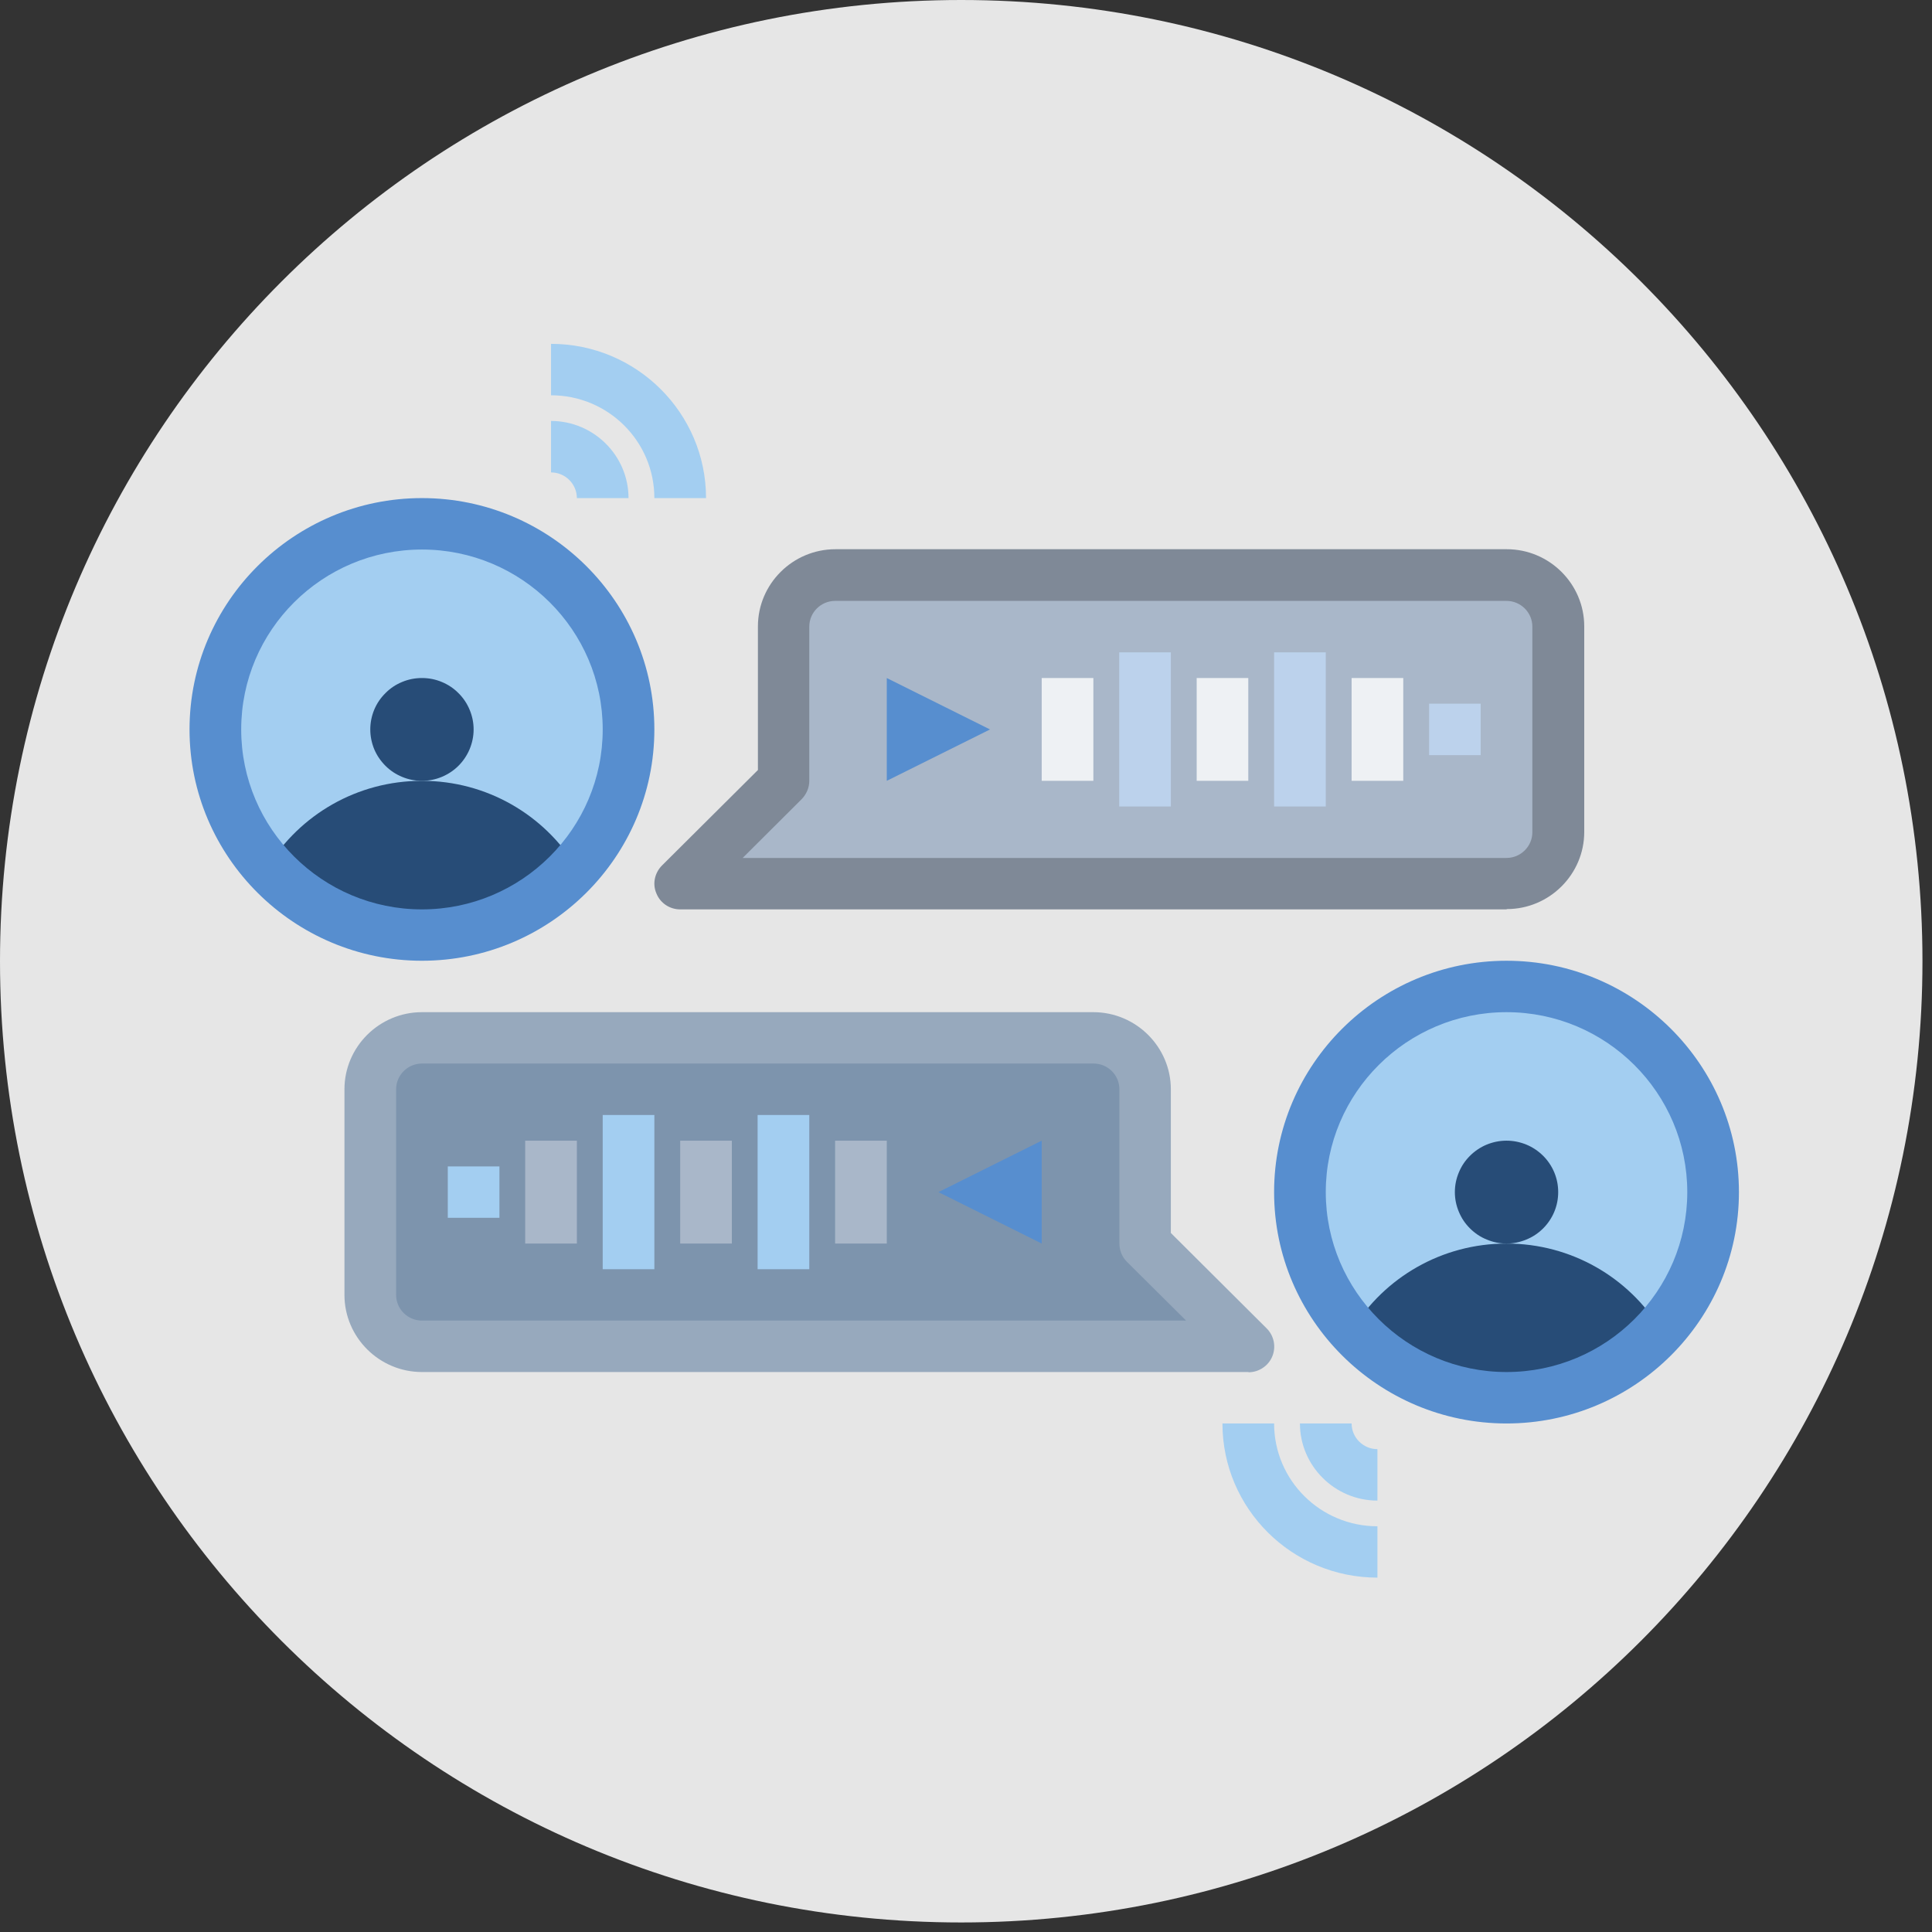 <svg xmlns="http://www.w3.org/2000/svg" xmlns:xlink="http://www.w3.org/1999/xlink" width="134" zoomAndPan="magnify" viewBox="0 0 100.5 100.5" height="134" preserveAspectRatio="xMidYMid meet" version="1.0"><rect x="0" y="0" width="100.5" height="100.5" fill="#333333" stroke="none"/><defs><clipPath id="bae7f8185d"><path d="M 0 0 L 100.004 0 L 100.004 100.004 L 0 100.004 Z M 0 0 " clip-rule="nonzero"/></clipPath><clipPath id="712dd6116c"><path d="M 50 0 C 22.387 0 0 22.387 0 50 C 0 77.617 22.387 100.004 50 100.004 C 77.617 100.004 100.004 77.617 100.004 50 C 100.004 22.387 77.617 0 50 0 Z M 50 0 " clip-rule="nonzero"/></clipPath><clipPath id="21e0ceaf6d"><path d="M 9.859 25 L 35 25 L 35 50 L 9.859 50 Z M 9.859 25 " clip-rule="nonzero"/></clipPath><clipPath id="c5d7b55cb3"><path d="M 28 17.887 L 37 17.887 L 37 26 L 28 26 Z M 28 17.887 " clip-rule="nonzero"/></clipPath><clipPath id="4175404f7f"><path d="M 63 74 L 72 74 L 72 82.066 L 63 82.066 Z M 63 74 " clip-rule="nonzero"/></clipPath><clipPath id="9191a25cd8"><path d="M 66 49 L 90.457 49 L 90.457 75 L 66 75 Z M 66 49 " clip-rule="nonzero"/></clipPath></defs><g clip-path="url(#bae7f8185d)"><g clip-path="url(#712dd6116c)"><path fill="#e6e6e6" d="M 0 0 L 100.004 0 L 100.004 100.004 L 0 100.004 Z M 0 0 " fill-opacity="1" fill-rule="nonzero"/></g></g><path fill="#a3cef1" d="M 32.695 37.945 C 32.695 38.645 32.625 39.34 32.488 40.031 C 32.352 40.719 32.148 41.387 31.879 42.039 C 31.605 42.688 31.277 43.301 30.883 43.887 C 30.492 44.469 30.047 45.012 29.547 45.508 C 29.047 46.004 28.504 46.449 27.918 46.836 C 27.332 47.227 26.715 47.559 26.062 47.828 C 25.41 48.094 24.738 48.297 24.047 48.434 C 23.352 48.57 22.652 48.641 21.949 48.641 C 21.242 48.641 20.543 48.57 19.852 48.434 C 19.16 48.297 18.488 48.094 17.836 47.828 C 17.184 47.559 16.566 47.227 15.977 46.836 C 15.391 46.449 14.848 46.004 14.352 45.508 C 13.852 45.012 13.406 44.469 13.012 43.887 C 12.621 43.301 12.289 42.688 12.02 42.039 C 11.75 41.387 11.547 40.719 11.41 40.031 C 11.27 39.34 11.203 38.645 11.203 37.945 C 11.203 37.242 11.27 36.547 11.41 35.855 C 11.547 35.168 11.75 34.5 12.02 33.852 C 12.289 33.203 12.621 32.586 13.012 32 C 13.406 31.418 13.852 30.875 14.352 30.379 C 14.848 29.883 15.391 29.441 15.977 29.051 C 16.566 28.66 17.184 28.328 17.836 28.062 C 18.488 27.793 19.16 27.59 19.852 27.453 C 20.543 27.316 21.242 27.246 21.949 27.246 C 22.652 27.246 23.352 27.316 24.047 27.453 C 24.738 27.59 25.41 27.793 26.062 28.062 C 26.715 28.328 27.332 28.66 27.918 29.051 C 28.504 29.441 29.047 29.883 29.547 30.379 C 30.047 30.875 30.492 31.418 30.883 32 C 31.277 32.586 31.605 33.203 31.879 33.852 C 32.148 34.5 32.352 35.168 32.488 35.855 C 32.625 36.547 32.695 37.242 32.695 37.945 Z M 32.695 37.945 " fill-opacity="1" fill-rule="nonzero"/><path fill="#274c77" d="M 24.637 37.945 C 24.637 38.297 24.566 38.641 24.43 38.969 C 24.293 39.293 24.102 39.582 23.848 39.836 C 23.598 40.086 23.305 40.277 22.977 40.414 C 22.648 40.551 22.305 40.617 21.949 40.617 C 21.594 40.617 21.25 40.551 20.922 40.414 C 20.59 40.277 20.301 40.086 20.051 39.836 C 19.797 39.582 19.602 39.293 19.465 38.969 C 19.332 38.641 19.262 38.297 19.262 37.945 C 19.262 37.59 19.332 37.246 19.465 36.922 C 19.602 36.594 19.797 36.305 20.051 36.055 C 20.301 35.801 20.59 35.609 20.922 35.473 C 21.25 35.336 21.594 35.27 21.949 35.27 C 22.305 35.27 22.648 35.336 22.977 35.473 C 23.305 35.609 23.598 35.801 23.848 36.055 C 24.102 36.305 24.293 36.594 24.43 36.922 C 24.566 37.246 24.637 37.59 24.637 37.945 Z M 24.637 37.945 " fill-opacity="1" fill-rule="nonzero"/><path fill="#274c77" d="M 29.953 45.07 C 28.301 42.395 25.332 40.617 21.949 40.617 C 18.562 40.617 15.594 42.395 13.941 45.07 C 15.902 47.262 18.766 48.641 21.949 48.641 C 25.133 48.641 27.992 47.262 29.953 45.07 Z M 29.953 45.07 " fill-opacity="1" fill-rule="nonzero"/><path fill="#a3cef1" d="M 89.113 62.012 C 89.113 62.715 89.047 63.41 88.906 64.098 C 88.77 64.789 88.566 65.457 88.297 66.105 C 88.027 66.754 87.695 67.371 87.305 67.953 C 86.91 68.539 86.465 69.078 85.969 69.574 C 85.469 70.07 84.926 70.516 84.34 70.906 C 83.75 71.297 83.133 71.625 82.48 71.895 C 81.828 72.164 81.156 72.367 80.465 72.504 C 79.773 72.641 79.074 72.707 78.367 72.707 C 77.664 72.707 76.965 72.641 76.27 72.504 C 75.578 72.367 74.906 72.164 74.254 71.895 C 73.602 71.625 72.984 71.297 72.398 70.906 C 71.812 70.516 71.27 70.07 70.77 69.574 C 70.27 69.078 69.824 68.539 69.434 67.953 C 69.039 67.371 68.711 66.754 68.438 66.105 C 68.168 65.457 67.965 64.789 67.828 64.098 C 67.691 63.41 67.621 62.715 67.621 62.012 C 67.621 61.309 67.691 60.613 67.828 59.926 C 67.965 59.234 68.168 58.566 68.438 57.918 C 68.711 57.27 69.039 56.652 69.434 56.07 C 69.824 55.484 70.27 54.945 70.77 54.449 C 71.27 53.949 71.812 53.508 72.398 53.117 C 72.984 52.727 73.602 52.398 74.254 52.129 C 74.906 51.859 75.578 51.656 76.27 51.52 C 76.965 51.383 77.664 51.316 78.367 51.316 C 79.074 51.316 79.773 51.383 80.465 51.52 C 81.156 51.656 81.828 51.859 82.48 52.129 C 83.133 52.398 83.75 52.727 84.34 53.117 C 84.926 53.508 85.469 53.949 85.969 54.449 C 86.465 54.945 86.91 55.484 87.305 56.07 C 87.695 56.652 88.027 57.27 88.297 57.918 C 88.566 58.566 88.77 59.234 88.906 59.926 C 89.047 60.613 89.113 61.309 89.113 62.012 Z M 89.113 62.012 " fill-opacity="1" fill-rule="nonzero"/><path fill="#274c77" d="M 81.055 62.012 C 81.055 62.367 80.988 62.707 80.852 63.035 C 80.715 63.363 80.52 63.652 80.27 63.902 C 80.016 64.152 79.727 64.348 79.395 64.48 C 79.066 64.617 78.723 64.688 78.367 64.688 C 78.012 64.688 77.668 64.617 77.34 64.48 C 77.012 64.348 76.719 64.152 76.469 63.902 C 76.215 63.652 76.023 63.363 75.887 63.035 C 75.75 62.707 75.68 62.367 75.68 62.012 C 75.68 61.656 75.75 61.316 75.887 60.988 C 76.023 60.66 76.215 60.371 76.469 60.121 C 76.719 59.871 77.012 59.676 77.34 59.539 C 77.668 59.406 78.012 59.336 78.367 59.336 C 78.723 59.336 79.066 59.406 79.395 59.539 C 79.727 59.676 80.016 59.871 80.27 60.121 C 80.52 60.371 80.715 60.66 80.852 60.988 C 80.988 61.316 81.055 61.656 81.055 62.012 Z M 81.055 62.012 " fill-opacity="1" fill-rule="nonzero"/><path fill="#274c77" d="M 86.375 69.137 C 84.723 66.465 81.754 64.688 78.367 64.688 C 74.984 64.688 72.016 66.465 70.363 69.137 C 72.324 71.332 75.184 72.707 78.367 72.707 C 81.551 72.707 84.414 71.332 86.375 69.137 Z M 86.375 69.137 " fill-opacity="1" fill-rule="nonzero"/><g clip-path="url(#21e0ceaf6d)"><path fill="#578ecf" d="M 21.949 49.977 C 15.285 49.977 9.859 44.574 9.859 37.945 C 9.859 31.312 15.285 25.91 21.949 25.91 C 28.613 25.91 34.039 31.312 34.039 37.945 C 34.039 44.574 28.613 49.977 21.949 49.977 Z M 21.949 28.586 C 16.762 28.586 12.547 32.781 12.547 37.945 C 12.547 43.105 16.762 47.305 21.949 47.305 C 27.133 47.305 31.352 43.105 31.352 37.945 C 31.352 32.781 27.133 28.586 21.949 28.586 Z M 21.949 28.586 " fill-opacity="1" fill-rule="nonzero"/></g><path fill="#a3cef1" d="M 32.695 25.91 L 30.008 25.91 C 30.008 25.176 29.402 24.574 28.664 24.574 L 28.664 21.898 C 30.883 21.898 32.695 23.703 32.695 25.91 Z M 32.695 25.91 " fill-opacity="1" fill-rule="nonzero"/><g clip-path="url(#c5d7b55cb3)"><path fill="#a3cef1" d="M 36.727 25.91 L 34.039 25.91 C 34.039 22.953 31.633 20.562 28.664 20.562 L 28.664 17.887 C 33.113 17.887 36.727 21.484 36.727 25.91 Z M 36.727 25.91 " fill-opacity="1" fill-rule="nonzero"/></g><path fill="#a3cef1" d="M 71.652 78.059 C 69.434 78.059 67.621 76.25 67.621 74.047 L 70.309 74.047 C 70.309 74.781 70.914 75.383 71.652 75.383 Z M 71.652 78.059 " fill-opacity="1" fill-rule="nonzero"/><g clip-path="url(#4175404f7f)"><path fill="#a3cef1" d="M 71.652 82.066 C 67.203 82.066 63.59 78.473 63.59 74.047 L 66.277 74.047 C 66.277 77 68.684 79.395 71.652 79.395 Z M 71.652 82.066 " fill-opacity="1" fill-rule="nonzero"/></g><path fill="#a9b7c9" d="M 78.367 45.965 L 35.383 45.965 L 40.754 40.617 L 40.754 32.594 C 40.754 31.125 41.965 29.922 43.441 29.922 L 78.367 29.922 C 79.844 29.922 81.055 31.125 81.055 32.594 L 81.055 43.293 C 81.055 44.762 79.844 45.965 78.367 45.965 Z M 78.367 45.965 " fill-opacity="1" fill-rule="nonzero"/><path fill="#578ecf" d="M 46.129 40.617 L 46.129 35.27 L 51.5 37.945 Z M 46.129 40.617 " fill-opacity="1" fill-rule="nonzero"/><path fill="#eef1f4" d="M 54.188 35.27 L 56.875 35.27 L 56.875 40.617 L 54.188 40.617 Z M 54.188 35.27 " fill-opacity="1" fill-rule="nonzero"/><path fill="#bcd2ec" d="M 58.219 33.934 L 60.906 33.934 L 60.906 41.953 L 58.219 41.953 Z M 58.219 33.934 " fill-opacity="1" fill-rule="nonzero"/><path fill="#eef1f4" d="M 62.25 35.27 L 64.934 35.27 L 64.934 40.617 L 62.25 40.617 Z M 62.25 35.27 " fill-opacity="1" fill-rule="nonzero"/><path fill="#bcd2ec" d="M 66.277 33.934 L 68.965 33.934 L 68.965 41.953 L 66.277 41.953 Z M 66.277 33.934 " fill-opacity="1" fill-rule="nonzero"/><path fill="#eef1f4" d="M 70.309 35.27 L 72.996 35.27 L 72.996 40.617 L 70.309 40.617 Z M 70.309 35.27 " fill-opacity="1" fill-rule="nonzero"/><path fill="#bcd2ec" d="M 74.34 36.605 L 77.023 36.605 L 77.023 39.281 L 74.34 39.281 Z M 74.34 36.605 " fill-opacity="1" fill-rule="nonzero"/><g clip-path="url(#9191a25cd8)"><path fill="#578ecf" d="M 78.367 74.047 C 71.703 74.047 66.277 68.645 66.277 62.012 C 66.277 55.379 71.703 49.977 78.367 49.977 C 85.031 49.977 90.457 55.379 90.457 62.012 C 90.457 68.645 85.031 74.047 78.367 74.047 Z M 78.367 52.652 C 73.184 52.652 68.965 56.852 68.965 62.012 C 68.965 67.172 73.184 71.371 78.367 71.371 C 83.555 71.371 87.77 67.172 87.77 62.012 C 87.77 56.852 83.555 52.652 78.367 52.652 Z M 78.367 52.652 " fill-opacity="1" fill-rule="nonzero"/></g><path fill="#7d94ad" d="M 21.949 70.035 L 64.934 70.035 C 64.934 70.035 59.562 64.688 59.562 64.688 L 59.562 56.664 C 59.562 55.191 58.352 53.988 56.875 53.988 L 21.949 53.988 C 20.473 53.988 19.262 55.191 19.262 56.664 L 19.262 67.359 C 19.262 68.832 20.473 70.035 21.949 70.035 Z M 21.949 70.035 " fill-opacity="1" fill-rule="nonzero"/><path fill="#7f8997" d="M 78.367 47.305 L 35.383 47.305 C 34.844 47.305 34.348 46.984 34.145 46.473 C 33.93 45.98 34.051 45.406 34.441 45.016 L 39.426 40.055 L 39.426 32.582 C 39.426 30.375 41.238 28.57 43.457 28.57 L 78.383 28.57 C 80.598 28.57 82.41 30.375 82.41 32.582 L 82.41 43.277 C 82.41 45.484 80.598 47.289 78.383 47.289 Z M 38.621 44.629 L 78.367 44.629 C 79.105 44.629 79.711 44.027 79.711 43.293 L 79.711 32.594 C 79.711 31.859 79.105 31.258 78.367 31.258 L 43.441 31.258 C 42.703 31.258 42.098 31.859 42.098 32.594 L 42.098 40.617 C 42.098 40.98 41.949 41.312 41.707 41.566 L 38.633 44.629 Z M 38.621 44.629 " fill-opacity="1" fill-rule="nonzero"/><path fill="#97a9bd" d="M 64.934 71.371 L 21.949 71.371 C 19.73 71.371 17.918 69.566 17.918 67.359 L 17.918 56.664 C 17.918 54.457 19.73 52.652 21.949 52.652 L 56.875 52.652 C 59.09 52.652 60.906 54.457 60.906 56.664 L 60.906 64.137 L 65.887 69.098 C 66.277 69.484 66.387 70.062 66.184 70.555 C 65.984 71.051 65.484 71.383 64.949 71.383 Z M 21.949 55.324 C 21.211 55.324 20.605 55.926 20.605 56.664 L 20.605 67.359 C 20.605 68.094 21.211 68.695 21.949 68.695 L 61.699 68.695 L 58.621 65.637 C 58.367 65.383 58.23 65.047 58.23 64.688 L 58.23 56.664 C 58.23 55.926 57.629 55.324 56.887 55.324 Z M 21.949 55.324 " fill-opacity="1" fill-rule="nonzero"/><path fill="#578ecf" d="M 54.188 64.688 L 54.188 59.336 L 48.816 62.012 Z M 54.188 64.688 " fill-opacity="1" fill-rule="nonzero"/><path fill="#a9b7c9" d="M 43.441 59.336 L 46.129 59.336 L 46.129 64.688 L 43.441 64.688 Z M 43.441 59.336 " fill-opacity="1" fill-rule="nonzero"/><path fill="#a3cef1" d="M 39.41 58 L 42.098 58 L 42.098 66.023 L 39.41 66.023 Z M 39.41 58 " fill-opacity="1" fill-rule="nonzero"/><path fill="#a9b7c9" d="M 35.383 59.336 L 38.07 59.336 L 38.07 64.688 L 35.383 64.688 Z M 35.383 59.336 " fill-opacity="1" fill-rule="nonzero"/><path fill="#a3cef1" d="M 31.352 58 L 34.039 58 L 34.039 66.023 L 31.352 66.023 Z M 31.352 58 " fill-opacity="1" fill-rule="nonzero"/><path fill="#a9b7c9" d="M 27.32 59.336 L 30.008 59.336 L 30.008 64.688 L 27.32 64.688 Z M 27.32 59.336 " fill-opacity="1" fill-rule="nonzero"/><path fill="#a3cef1" d="M 23.293 60.676 L 25.98 60.676 L 25.98 63.348 L 23.293 63.348 Z M 23.293 60.676 " fill-opacity="1" fill-rule="nonzero"/></svg>